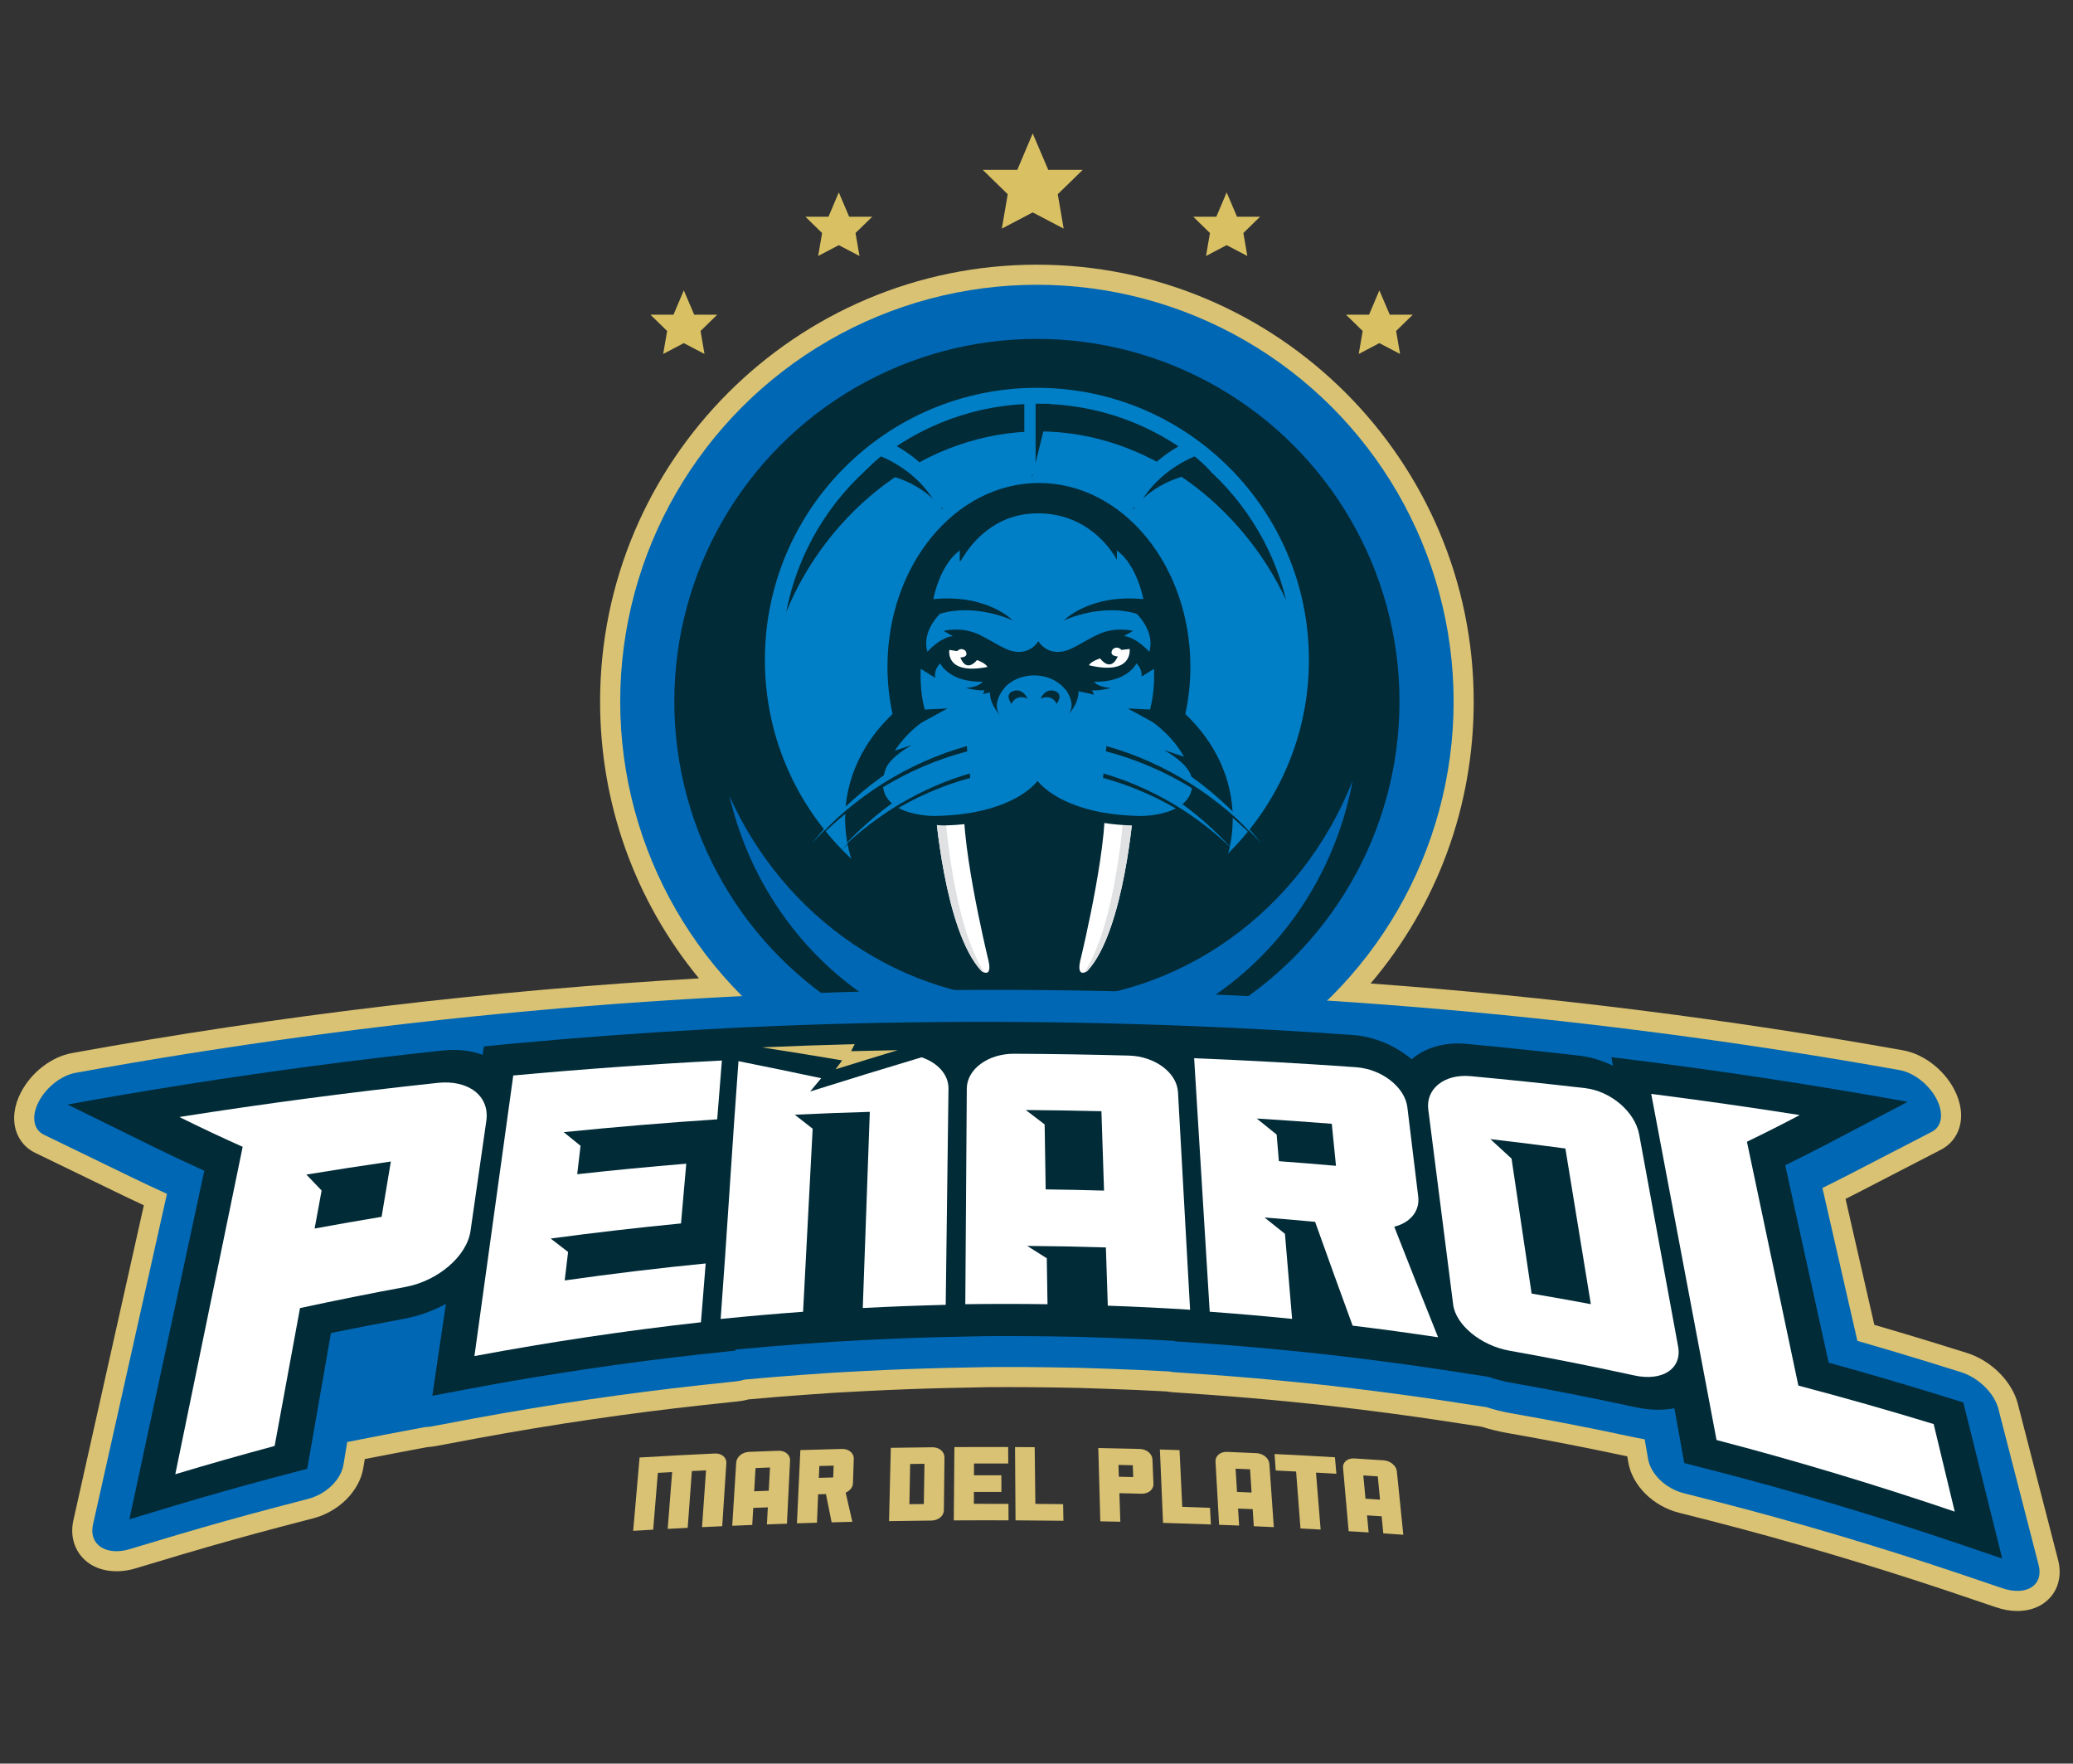 <?xml version="1.0" encoding="utf-8"?>
<!-- Generator: Adobe Illustrator 16.0.0, SVG Export Plug-In . SVG Version: 6.00 Build 0)  -->
<!DOCTYPE svg PUBLIC "-//W3C//DTD SVG 1.1//EN" "http://www.w3.org/Graphics/SVG/1.1/DTD/svg11.dtd">
<svg version="1.1" id="Layer_1" xmlns="http://www.w3.org/2000/svg" xmlns:xlink="http://www.w3.org/1999/xlink" x="0px" y="0px"
	 width="218.667px" height="186px" viewBox="0 0 218.667 186" enable-background="new 0 0 218.667 186" xml:space="preserve">
<rect x="0" y="0" width="218.667" height="186" fill="#333333" stroke="none"/>
<g>
	<g>
		<g>
			<path fill="#D9C273" d="M74.053,161.062c0.141-1.996,0.281-3.992,0.421-5.99c-0.498,0.023-0.995,0.049-1.493,0.074
				c-0.146,1.995-0.295,3.994-0.442,5.991c-0.703,0.033-1.405,0.07-2.109,0.107c0.158-1.996,0.313-3.994,0.471-5.99
				c-0.503,0.027-1.004,0.055-1.508,0.083c-0.165,1.996-0.328,3.994-0.492,5.99c-0.703,0.043-1.406,0.083-2.11,0.124
				c0.225-2.578,0.449-5.158,0.674-7.735c2.648-0.158,5.296-0.298,7.943-0.421c0.708-0.035,1.247,0.42,1.209,1.012
				c-0.146,2.218-0.29,4.438-0.434,6.655C75.472,160.995,74.762,161.027,74.053,161.062z"/>
			<path fill="#D9C273" d="M83.008,160.697c-0.705,0.023-1.407,0.049-2.112,0.074c0.032-0.601,0.065-1.197,0.099-1.798
				c-0.515,0.021-1.028,0.039-1.542,0.06c-0.035,0.599-0.069,1.199-0.104,1.796c-0.702,0.029-1.407,0.058-2.11,0.088
				c0.139-2.223,0.278-4.445,0.419-6.669c0.037-0.594,0.637-1.094,1.346-1.125c1.037-0.042,2.072-0.081,3.11-0.118
				c0.707-0.025,1.253,0.434,1.224,1.027C83.228,156.252,83.117,158.474,83.008,160.697z M81.222,154.771
				c-0.508,0.02-1.018,0.039-1.527,0.059c-0.047,0.815-0.094,1.633-0.142,2.45c0.513-0.022,1.024-0.041,1.536-0.06
				C81.133,156.403,81.177,155.587,81.222,154.771z"/>
			<path fill="#D9C273" d="M87.723,160.555c-0.202-0.993-0.402-1.986-0.601-2.981c-0.273,0.009-0.547,0.018-0.822,0.023
				c-0.042,1-0.083,2-0.126,3c-0.704,0.021-1.407,0.042-2.111,0.062c0.122-2.571,0.242-5.146,0.362-7.722
				c1.463-0.045,2.926-0.088,4.39-0.123c0.709-0.019,1.263,0.446,1.244,1.027c-0.029,0.862-0.057,1.727-0.086,2.59
				c-0.014,0.421-0.325,0.805-0.767,0.988c0.231,1.026,0.465,2.054,0.701,3.08C89.179,160.518,88.452,160.537,87.723,160.555z
				 M87.936,154.573c-0.503,0.014-1.007,0.027-1.509,0.042c-0.018,0.415-0.037,0.831-0.053,1.247
				c0.504-0.017,1.01-0.028,1.515-0.042C87.905,155.404,87.921,154.989,87.936,154.573z"/>
			<path fill="#D9C273" d="M98.358,152.637c0.708-0.007,1.272,0.466,1.267,1.06c-0.021,1.862-0.042,3.725-0.062,5.589
				c-0.006,0.593-0.592,1.074-1.313,1.081c-1.49,0.014-2.981,0.034-4.471,0.06c0.062-2.578,0.125-5.155,0.187-7.731
				C95.431,152.671,96.895,152.651,98.358,152.637z M97.516,154.381c-0.502,0.005-1.005,0.012-1.509,0.019
				c-0.027,1.413-0.053,2.827-0.082,4.241c0.509-0.007,1.017-0.014,1.524-0.019C97.472,157.208,97.494,155.795,97.516,154.381z"/>
			<path fill="#D9C273" d="M106.374,158.606c0.003,0.578,0.005,1.159,0.01,1.737c-1.925-0.007-3.851-0.005-5.775,0.007
				c0.021-2.578,0.043-5.154,0.065-7.729c1.891-0.012,3.781-0.016,5.67-0.007c0.003,0.577,0.006,1.155,0.009,1.735
				c-1.204-0.005-2.408-0.005-3.611-0.001c-0.001,0.412-0.002,0.828-0.005,1.243c0.964-0.002,1.928-0.002,2.891,0
				c0.002,0.584,0.003,1.169,0.006,1.753c-0.967-0.004-1.935-0.004-2.902,0c-0.001,0.419-0.003,0.841-0.005,1.258
				C103.942,158.601,105.158,158.601,106.374,158.606z"/>
			<path fill="#D9C273" d="M112.142,158.636c0.011,0.586,0.021,1.169,0.033,1.753c-1.685-0.021-3.369-0.035-5.053-0.044
				c-0.017-2.577-0.034-5.153-0.053-7.729c0.692,0.003,1.384,0.007,2.074,0.012c0.023,1.994,0.047,3.985,0.07,5.979
				C110.188,158.615,111.166,158.625,112.142,158.636z"/>
			<path fill="#D9C273" d="M121.669,156.501c0.025,0.594-0.532,1.054-1.25,1.035c-0.778-0.019-1.561-0.037-2.341-0.056
				c0.031,1.005,0.065,2.01,0.098,3.012c-0.704-0.014-1.407-0.029-2.111-0.043c-0.071-2.576-0.143-5.153-0.213-7.731
				c1.462,0.027,2.927,0.062,4.388,0.099c0.709,0.019,1.298,0.511,1.324,1.106C121.599,154.783,121.634,155.64,121.669,156.501z
				 M119.49,154.534c-0.502-0.014-1.006-0.025-1.51-0.035c0.015,0.414,0.027,0.829,0.04,1.245c0.506,0.01,1.011,0.021,1.515,0.033
				C119.521,155.365,119.506,154.949,119.49,154.534z"/>
			<path fill="#D9C273" d="M127.635,159.024c0.033,0.584,0.065,1.169,0.096,1.753c-1.682-0.062-3.365-0.117-5.049-0.166
				c-0.11-2.58-0.222-5.156-0.332-7.736c0.69,0.02,1.382,0.042,2.072,0.063c0.097,1.995,0.191,3.988,0.287,5.982
				C125.686,158.953,126.66,158.987,127.635,159.024z"/>
			<path fill="#D9C273" d="M134.365,161.061c-0.705-0.034-1.408-0.066-2.112-0.097c-0.039-0.601-0.078-1.199-0.117-1.799
				c-0.514-0.023-1.027-0.045-1.542-0.065c0.037,0.599,0.074,1.197,0.112,1.795c-0.704-0.029-1.408-0.056-2.112-0.083
				c-0.127-2.223-0.252-4.446-0.379-6.667c-0.034-0.596,0.51-1.051,1.217-1.022c1.038,0.043,2.074,0.087,3.112,0.136
				c0.705,0.032,1.311,0.538,1.352,1.132C134.053,156.613,134.208,158.837,134.365,161.061z M131.86,154.96
				c-0.508-0.022-1.017-0.044-1.525-0.064c0.05,0.815,0.102,1.633,0.15,2.448c0.513,0.021,1.025,0.044,1.536,0.067
				C131.969,156.594,131.915,155.777,131.86,154.96z"/>
			<path fill="#D9C273" d="M138.815,155.309c0.163,2.004,0.326,4.006,0.49,6.007c-0.709-0.037-1.418-0.076-2.126-0.113
				c-0.155-2.003-0.308-4.004-0.462-6.006c-0.717-0.039-1.433-0.074-2.15-0.109c-0.041-0.581-0.083-1.159-0.123-1.739
				c2.123,0.103,4.247,0.22,6.37,0.343c0.05,0.582,0.102,1.163,0.151,1.743C140.248,155.391,139.531,155.349,138.815,155.309z"/>
			<path fill="#D9C273" d="M148.025,161.865c-0.704-0.05-1.406-0.097-2.109-0.145c-0.059-0.601-0.117-1.201-0.175-1.802
				c-0.513-0.033-1.026-0.065-1.541-0.098c0.057,0.599,0.113,1.199,0.169,1.798c-0.703-0.042-1.405-0.086-2.109-0.128
				c-0.198-2.227-0.393-4.453-0.59-6.68c-0.053-0.594,0.474-1.038,1.182-0.994c1.034,0.063,2.071,0.132,3.106,0.201
				c0.708,0.049,1.325,0.568,1.388,1.162C147.57,157.41,147.798,159.638,148.025,161.865z M145.332,155.708
				c-0.508-0.033-1.016-0.067-1.524-0.1c0.076,0.819,0.153,1.636,0.229,2.455c0.512,0.032,1.022,0.065,1.533,0.1
				C145.491,157.344,145.412,156.525,145.332,155.708z"/>
		</g>
		<path fill="#D9C273" d="M217.098,164.536l-4.254-16.493c-0.609-2.35-2.807-4.546-5.344-5.345
			c-1.106-0.347-2.211-0.689-3.314-1.033c-2.151-0.663-4.322-1.314-6.475-1.938l-3.036-13.281c0.425-0.215,0.839-0.424,1.24-0.632
			c3.014-1.549,5.962-3.071,8.851-4.573c0.917-0.479,1.595-1.287,1.904-2.282c0.387-1.236,0.193-2.687-0.544-4.084
			c-1.115-2.102-3.225-3.712-5.376-4.1c-18.499-3.309-37.375-5.679-56.173-7.051c7.042-8.3,10.875-18.702,10.875-29.734
			c0-25.408-20.67-46.076-46.075-46.076C83.97,27.913,63.3,48.581,63.3,73.989c0,10.772,3.672,20.982,10.427,29.196
			c-22.151,1.277-44.375,3.923-66.127,7.877c-2.17,0.393-4.285,2.02-5.391,4.146c-0.733,1.404-0.91,2.86-0.5,4.1
			c0.332,1.001,1.033,1.807,1.978,2.265c3.037,1.479,6.14,2.981,9.307,4.512c0.709,0.344,1.438,0.689,2.179,1.034
			c-2.477,11.076-4.954,22.152-7.434,33.229c-0.414,1.848,0.25,3.605,1.734,4.583c1.271,0.838,3.06,1.014,4.831,0.476
			c1.647-0.499,3.292-0.991,4.936-1.477c3.482-1.032,6.984-2.014,10.41-2.913c1.129-0.3,2.258-0.594,3.385-0.885
			c2.714-0.702,4.888-2.887,5.288-5.311l0.157-0.942c2.192-0.43,4.399-0.852,6.58-1.257c0.305-0.018,0.605-0.053,0.896-0.107
			c1.484-0.285,2.966-0.562,4.449-0.835c7.918-1.459,15.926-2.635,23.8-3.494c1.216-0.132,2.432-0.262,3.647-0.389
			c0.372-0.037,0.743-0.106,1.105-0.208c2.098-0.191,4.043-0.351,5.94-0.484c1.031-0.074,2.06-0.146,3.069-0.215
			c1.067-0.061,2.135-0.118,3.202-0.172c2.852-0.149,5.784-0.259,8.716-0.33c1.276-0.03,2.554-0.056,3.852-0.078
			c0.076-0.003,0.152-0.005,0.226-0.01c1.638-0.011,3.004-0.011,4.283-0.002c0.765,0.005,1.529,0.014,2.294,0.023
			c1.058,0.016,2.117,0.034,3.155,0.053c1.06,0.032,2.12,0.065,3.179,0.104c2.079,0.07,4.158,0.162,6.184,0.273
			c0.239,0.042,0.481,0.071,0.726,0.088c1.252,0.083,2.506,0.17,3.757,0.261c2.871,0.206,5.785,0.457,8.661,0.743
			c1.171,0.118,2.343,0.238,3.491,0.36c0.955,0.109,1.911,0.223,2.87,0.34c2.962,0.354,5.981,0.76,8.977,1.204
			c1.582,0.235,3.166,0.478,4.749,0.725c0.877,0.273,1.773,0.494,2.677,0.654c4.191,0.734,8.459,1.565,12.687,2.472l0.105,0.619
			c0.415,2.448,2.616,4.638,5.354,5.326c1.138,0.285,2.276,0.576,3.418,0.869c8.209,2.111,16.609,4.597,24.964,7.39
			c1.678,0.562,3.359,1.13,5.048,1.707c0.377,0.129,0.758,0.227,1.132,0.295c0.383,0.065,0.765,0.1,1.131,0.1
			c0.981,0,1.889-0.245,2.62-0.711C216.946,168.225,217.588,166.441,217.098,164.536z"/>
		<g>
			<g>
				<circle fill="#0067B4" cx="109.377" cy="73.989" r="43.956"/>
				<circle fill="#002B37" cx="109.376" cy="73.989" r="38.247"/>
				<circle fill="#007EC6" cx="109.376" cy="69.595" r="28.694"/>
				<path fill="#0067B4" d="M109.473,105.548c-14.398,0-26.816-8.84-32.525-21.597c3.568,15.367,16.854,26.782,32.696,26.782
					c16.397,0,30.053-12.222,33.036-28.401C137.324,95.953,124.475,105.548,109.473,105.548z"/>
				<path fill="#002B37" d="M109.573,45.497c11.55,0,21.511,7.933,26.092,17.796c-2.863-11.882-13.521-20.708-26.229-20.708
					c-13.153,0-24.107,9.452-26.499,21.96C87.234,54.014,97.541,45.497,109.573,45.497z"/>
				<polygon fill="#002B37" points="108.864,50.344 108.864,42.584 110.768,42.584 				"/>
				<path fill="#002B37" d="M125.031,75.302c0.348-1.591,0.534-3.26,0.534-4.984c0-10.703-7.153-19.379-15.976-19.379
					c-8.823,0-15.975,8.676-15.975,19.379c0,1.724,0.187,3.393,0.534,4.984c-3.117,2.958-5.003,6.821-5.003,11.045
					c0,9.31,9.152,16.854,20.443,16.854s20.445-7.545,20.445-16.854C130.035,82.123,128.147,78.26,125.031,75.302z"/>
				<path fill="#002B37" d="M120.101,85.369c0,0-0.94,13.173-4.898,17.405c0,0-1.312,0.959-0.646-1.487
					c0,0,3.254-13.468,2.355-17.501L120.101,85.369z"/>
				<path fill="#FFFFFF" d="M119.588,85.004c0,0-0.94,13.173-4.898,17.405c0,0-1.312,0.959-0.646-1.485
					c0,0,3.256-13.469,2.354-17.504L119.588,85.004z"/>
				<path fill="#E0E1E2" d="M116.398,83.419c0.107,0.479,0.155,1.09,0.158,1.795l1.934,0.961c0,0-0.814,11.39-4.111,16.389
					c0.168-0.053,0.311-0.155,0.311-0.155c3.958-4.231,4.898-17.405,4.898-17.405L116.398,83.419z"/>
				<path fill="#002B37" d="M98.118,85.369c0,0,0.941,13.173,4.899,17.405c0,0,1.311,0.959,0.645-1.487
					c0,0-3.254-13.468-2.355-17.501L98.118,85.369z"/>
				<path fill="#FFFFFF" d="M98.629,85.004c0,0,0.941,13.173,4.899,17.405c0,0,1.312,0.959,0.647-1.485
					c0,0-3.255-13.469-2.356-17.504L98.629,85.004z"/>
				<path fill="#E0E1E2" d="M101.819,83.419c-0.106,0.479-0.154,1.09-0.158,1.795l-1.933,0.961c0,0,0.813,11.39,4.109,16.389
					c-0.167-0.053-0.309-0.155-0.309-0.155c-3.958-4.231-4.899-17.405-4.899-17.405L101.819,83.419z"/>
				<path fill="#007EC6" d="M99.172,69.96c0,0,0.926,2.014,4.47,1.94c0,0-0.281,0.549-1.771,0.659c0,0,1.491,0.365,1.973,0.22
					c0,0-0.604,2.453-3.665,3.111l0.727-1.136c0,0-1.772-0.987-1.411-2.817c-0.282,0.439-0.361,0.767-0.361,0.767
					S97.964,71.169,99.172,69.96z"/>
				<path fill="#FFFFFF" d="M100.142,68.542c0,0-0.5,2.676,4.014,1.802c0,0-0.086-0.346-1.093-0.734c0,0-1.091,1.438-1.763-0.27
					c0,0,0.956,0.014,0.545-0.688c0,0-0.389-0.452-0.891,0.021L100.142,68.542z"/>
				<path fill="#002B37" d="M124.054,81.519c-1.931-4.675-7.627-7.999-14.533-7.999c-6.984,0-12.519,3.324-14.448,7.999
					c-2.322,5.628,4.511,5.535,4.511,5.535c6.935-0.122,9.45-2.968,9.981-3.693c0.53,0.725,3.045,3.571,9.979,3.693
					C119.543,87.054,126.375,87.147,124.054,81.519z"/>
				<path fill="#007EC6" d="M119.881,69.96c0,0-0.926,2.014-4.471,1.94c0,0,0.282,0.549,1.772,0.659c0,0-1.49,0.365-1.973,0.22
					c0,0,0.603,2.453,3.664,3.111l-0.724-1.136c0,0,1.771-0.987,1.408-2.817c0.282,0.439,0.363,0.767,0.363,0.767
					S121.089,71.169,119.881,69.96z"/>
				<path fill="#FFFFFF" d="M119.157,68.446c0,0,0.409,2.831-4.289,1.716c0,0,0.105-0.359,1.177-0.722c0,0,1.084,1.556,1.862-0.207
					c0,0-1.004-0.028-0.54-0.745c0,0,0.426-0.458,0.932,0.059L119.157,68.446z"/>
				<path fill="#007EC6" d="M125.249,80.522c-2.104-4.675-8.316-7.999-15.845-7.999c-7.615,0-13.648,3.323-15.752,7.999
					c-2.531,5.627,4.918,5.535,4.918,5.535c7.561-0.121,10.303-2.967,10.88-3.693c0.578,0.726,3.32,3.572,10.881,3.693
					C120.331,86.057,127.781,86.15,125.249,80.522z"/>
				<ellipse fill="#007EC6" cx="109.083" cy="74.5" rx="3.919" ry="3.27"/>
				<path fill="#002B37" d="M105.979,72.516c0,0-1.447,1.626-0.527,2.868c0,0-2.003-2.074-0.434-3.808L105.979,72.516z"/>
				<path fill="#002B37" d="M112.2,72.444c0,0,1.448,1.625,0.528,2.866c0,0,2.005-2.075,0.435-3.808L112.2,72.444z"/>
				<path fill="#007EC6" d="M106.272,73.053c0,0,2.263-1.884,5.246-0.074l-1.118,0.642L106.272,73.053z"/>
				<path fill="#002B37" d="M93.205,82.262c0.24,0-0.878-1.457,2.954-3.681l-3.91,1.304L93.205,82.262z"/>
				<path fill="#002B37" d="M125.767,82.799c-0.239,0,0.878-1.458-2.952-3.681l3.91,1.304L125.767,82.799z"/>
				<path fill="#007EC6" d="M119.908,64.734c-3.812-1.143-7.68,0.697-7.68,0.697s2.687-2.807,8.378-2.241
					c0,0-0.645-3.583-2.793-5.14c0,0.514,0,0.817,0,0.986c-0.678-1.209-3.142-4.85-8.251-4.896v-0.001c0,0-0.004,0-0.006,0.001
					c-0.021-0.001-0.043-0.001-0.067-0.001c-4.651-0.011-7.133,3.278-8.076,4.905c-0.113,0.117-0.173,0.185-0.173,0.185
					s0-0.234,0-1.179c-2.149,1.557-2.792,5.14-2.792,5.14c5.693-0.565,8.377,2.241,8.377,2.241s-3.867-1.84-7.678-0.697
					c-0.604,0.59-1.867,2.252-1.316,4.008c0,0,1.289-1.496,2.672-1.663l-0.966-0.54c0,0,1.865-0.508,3.758,0.4
					c1.893,0.908,2.926,1.863,4.281,1.814c1.265-0.042,1.874-0.997,1.952-1.127c0.078,0.13,0.688,1.084,1.951,1.127
					c1.357,0.049,2.39-0.906,4.282-1.814c1.894-0.908,3.759-0.4,3.759-0.4l-0.966,0.54c1.382,0.167,2.672,1.663,2.672,1.663
					C121.773,66.986,120.512,65.324,119.908,64.734z"/>
				<g>
					<path fill="#002B37" d="M101.903,77.878c-6.428,2.118-11.993,6.105-16.154,11.155c4.341-4.639,9.959-8.135,16.288-9.794
						C101.993,78.787,101.949,78.333,101.903,77.878z"/>
					<path fill="#007EC6" d="M101.99,77.264c-6.562,2.257-12.199,6.448-16.355,11.703c4.352-4.852,10.065-8.554,16.55-10.338
						C102.121,78.172,102.056,77.719,101.99,77.264z"/>
					<path fill="#002B37" d="M102.235,80.89c-5.191,1.781-9.773,4.852-13.42,8.719c3.779-3.508,8.402-6.171,13.526-7.564
						C102.307,81.659,102.271,81.274,102.235,80.89z"/>
					<path fill="#007EC6" d="M102.306,80.368c-5.293,1.902-9.934,5.139-13.583,9.176c3.798-3.685,8.495-6.513,13.739-8.018
						C102.411,81.14,102.359,80.753,102.306,80.368z"/>
				</g>
				<g>
					<path fill="#002B37" d="M116.791,77.878c6.427,2.118,11.994,6.105,16.154,11.155c-4.34-4.639-9.958-8.135-16.287-9.794
						C116.7,78.787,116.745,78.333,116.791,77.878z"/>
					<path fill="#007EC6" d="M116.706,77.264c6.561,2.257,12.199,6.448,16.353,11.703c-4.35-4.852-10.062-8.554-16.55-10.338
						C116.574,78.172,116.64,77.719,116.706,77.264z"/>
					<path fill="#002B37" d="M116.459,80.89c5.19,1.781,9.774,4.852,13.419,8.719c-3.778-3.508-8.401-6.171-13.524-7.564
						C116.39,81.659,116.423,81.274,116.459,80.89z"/>
					<path fill="#007EC6" d="M116.39,80.368c5.291,1.902,9.932,5.139,13.581,9.176c-3.796-3.685-8.494-6.513-13.739-8.018
						C116.282,81.14,116.335,80.753,116.39,80.368z"/>
				</g>
				<path fill="#007EC6" d="M97.122,70.536c0,0-0.452,6.584,3.136,7.809l1.867-4.672L97.122,70.536z"/>
				<path fill="#007EC6" d="M121.725,70.536c0,0,0.45,6.584-3.138,7.809l-1.867-4.672L121.725,70.536z"/>
				<polygon fill="#002B37" points="96.859,76.403 99.933,74.72 96.859,74.867 				"/>
				<polygon fill="#002B37" points="122.04,76.403 118.965,74.72 122.04,74.867 				"/>
				<path fill="#002B37" d="M106.694,74.231c0,0-0.807-1.024,0.202-1.354c1.006-0.33,1.49,0.804,1.49,0.804
					S107.258,73.097,106.694,74.231z"/>
				<path fill="#002B37" d="M111.457,74.231c0,0,0.806-1.024-0.2-1.354c-1.009-0.33-1.492,0.804-1.492,0.804
					S110.894,73.097,111.457,74.231z"/>
				<rect x="108.05" y="42.292" fill="#007EC6" width="1.188" height="7.76"/>
				<g>
					<path fill="#002B37" d="M119.48,53.787c0.998-2.403,3.089-4.645,6.051-6.025c0.831,0.608,1.578,1.288,2.231,2.02
						C124.038,49.9,121.073,51.617,119.48,53.787z"/>
					<path fill="#007EC6" d="M119.954,53.667c-0.371-0.167-0.764-0.312-1.178-0.428c0.954-2.49,3.01-4.855,5.974-6.397
						c0.568,0.353,1.104,0.735,1.604,1.146C123.306,49.199,121.089,51.321,119.954,53.667z"/>
				</g>
				<g>
					<path fill="#002B37" d="M99.467,53.787c-1-2.403-3.09-4.645-6.053-6.025c-0.832,0.608-1.578,1.288-2.233,2.02
						C94.909,49.9,97.873,51.617,99.467,53.787z"/>
					<path fill="#007EC6" d="M98.993,53.667c0.368-0.167,0.761-0.312,1.175-0.428c-0.954-2.49-3.009-4.855-5.972-6.397
						c-0.568,0.353-1.103,0.735-1.604,1.146C95.641,49.199,97.857,51.321,98.993,53.667z"/>
				</g>
			</g>
			<path fill="#0067B4" d="M204.253,115.869c-0.801-1.51-2.375-2.737-3.876-3.009c-63.571-11.373-128.731-11.287-192.399,0.286
				c-1.513,0.274-3.099,1.52-3.891,3.04c-0.791,1.52-0.584,2.942,0.526,3.48c3.036,1.479,6.136,2.98,9.302,4.51
				c1.198,0.581,2.435,1.159,3.696,1.734c-2.6,11.633-5.201,23.266-7.806,34.898c-0.222,0.994,0.081,1.857,0.833,2.353
				c0.751,0.498,1.874,0.575,3.048,0.219c1.653-0.503,3.303-0.997,4.951-1.484c3.479-1.03,7.001-2.017,10.469-2.928
				c1.134-0.3,2.265-0.596,3.397-0.889c1.892-0.488,3.462-2.005,3.727-3.604c0.132-0.797,0.265-1.594,0.396-2.391
				c2.734-0.543,5.464-1.067,8.19-1.572c0.24-0.008,0.488-0.032,0.739-0.079c1.488-0.284,2.977-0.563,4.463-0.838
				c7.973-1.468,16.025-2.65,23.953-3.516c1.221-0.133,2.441-0.264,3.661-0.391c0.318-0.032,0.628-0.098,0.922-0.19
				c2.242-0.205,4.273-0.373,6.188-0.508c1.034-0.074,2.068-0.147,3.102-0.215c1.072-0.062,2.143-0.119,3.213-0.176
				c2.899-0.149,5.851-0.261,8.773-0.33c1.282-0.03,2.564-0.056,3.847-0.078c0.07-0.003,0.138-0.005,0.208-0.01
				c1.673-0.012,3.068-0.012,4.373-0.004c0.77,0.005,1.539,0.014,2.308,0.025c1.062,0.016,2.125,0.032,3.188,0.053
				c1.064,0.03,2.126,0.064,3.19,0.104c2.085,0.07,4.221,0.165,6.367,0.282c0.198,0.04,0.401,0.069,0.607,0.083
				c1.257,0.083,2.515,0.169,3.771,0.261c2.91,0.209,5.842,0.462,8.719,0.751c1.175,0.115,2.351,0.236,3.526,0.36
				c0.957,0.111,1.917,0.227,2.876,0.343c2.982,0.355,6.022,0.765,9.036,1.212c1.641,0.243,3.281,0.494,4.924,0.751
				c0.845,0.271,1.699,0.483,2.555,0.636c4.361,0.764,8.801,1.631,13.181,2.577c0.328,0.069,0.657,0.132,0.983,0.186
				c0.117,0.688,0.236,1.376,0.354,2.062c0.274,1.616,1.874,3.146,3.781,3.624c1.142,0.289,2.285,0.58,3.428,0.873
				c8.275,2.126,16.715,4.625,25.109,7.434c1.683,0.562,3.369,1.132,5.057,1.709c0.277,0.095,0.552,0.165,0.817,0.213
				c0.881,0.153,1.677,0.051,2.249-0.313c0.745-0.472,1.021-1.329,0.76-2.338c-1.417-5.496-2.835-10.995-4.253-16.491
				c-0.424-1.638-2.089-3.277-3.927-3.854c-1.104-0.348-2.204-0.688-3.306-1.029c-2.531-0.783-5.089-1.544-7.635-2.275
				c-1.229-5.374-2.46-10.751-3.688-16.126c0.919-0.451,1.825-0.906,2.71-1.361c3.011-1.547,5.956-3.069,8.843-4.57
				C204.868,118.796,205.049,117.375,204.253,115.869z"/>
			<path fill="#002B37" d="M78.289,108.36c-1.186,0.06-2.371,0.119-3.556,0.185l0,0c-6.72,0.365-13.437,0.857-20.146,1.476
				c-1.182,0.108-2.363,0.222-3.543,0.337c-0.044,0.296-0.087,0.592-0.131,0.886c-1.229-0.448-2.661-0.614-4.19-0.453
				c-9.031,0.961-18.046,2.152-27.036,3.569c-4.191,0.66-8.375,1.371-12.556,2.13c3.021,1.492,6.107,3.01,9.257,4.555
				c1.66,0.813,3.388,1.626,5.161,2.426c-2.631,12.252-5.266,24.507-7.901,36.763c1.64-0.503,3.278-0.997,4.913-1.483
				c3.484-1.041,7.007-2.036,10.476-2.956c1.125-0.3,2.249-0.594,3.371-0.887c0.834-4.774,1.668-9.548,2.503-14.32
				c2.567-0.526,5.154-1.029,7.727-1.503c1.548-0.291,3.042-0.835,4.398-1.569c-0.477,3.231-0.956,6.462-1.435,9.691
				c1.478-0.284,2.953-0.562,4.429-0.837c7.967-1.479,16.01-2.67,23.925-3.541c1.212-0.132,2.423-0.262,3.632-0.389
				c0.003-0.036,0.005-0.071,0.007-0.107c2.379-0.227,4.77-0.43,7.134-0.602c1.032-0.074,2.064-0.146,3.096-0.215
				c1.07-0.062,2.14-0.12,3.209-0.176c2.892-0.152,5.838-0.263,8.762-0.334c1.272-0.03,2.545-0.058,3.816-0.079
				c0-0.004,0-0.005,0-0.007c1.541-0.014,3.086-0.017,4.615-0.005c0.768,0.003,1.536,0.012,2.306,0.023
				c1.061,0.016,2.121,0.032,3.184,0.053c1.061,0.032,2.123,0.065,3.186,0.104c2.331,0.08,4.678,0.187,7.004,0.321
				c0.002,0.016,0.003,0.03,0.003,0.048c1.247,0.083,2.494,0.169,3.742,0.259c2.893,0.211,5.821,0.465,8.705,0.754
				c1.175,0.119,2.35,0.24,3.523,0.366c0.957,0.111,1.913,0.227,2.87,0.343c2.985,0.36,6.023,0.771,9.025,1.22
				c1.761,0.265,3.521,0.535,5.283,0.814c0.714,0.25,1.45,0.448,2.203,0.583c4.357,0.769,8.794,1.642,13.182,2.594
				c0.412,0.092,0.828,0.162,1.231,0.21c0,0,0,0,0.001,0c1.06,0.123,2.053,0.093,2.947-0.083c0.348,1.927,0.695,3.854,1.041,5.779
				c1.134,0.287,2.267,0.578,3.402,0.873c8.277,2.144,16.72,4.662,25.117,7.491c1.671,0.563,3.346,1.132,5.021,1.708
				c-1.367-5.487-2.736-10.976-4.104-16.464c-1.111-0.347-2.221-0.688-3.331-1.03c-3.617-1.11-7.263-2.171-10.872-3.164
				c-1.529-6.941-3.057-13.884-4.582-20.827c1.403-0.684,2.781-1.379,4.115-2.072c2.995-1.562,5.93-3.1,8.801-4.613
				c-10.381-1.873-20.803-3.443-31.251-4.709c0.053,0.303,0.108,0.604,0.161,0.905c-1.122-0.55-2.317-0.922-3.534-1.062
				c-3.981-0.46-7.966-0.876-11.954-1.25c-2.26-0.205-4.32,0.393-5.743,1.629c-1.702-1.428-3.905-2.398-6.231-2.562
				c-5.634-0.401-11.269-0.714-16.905-0.938C109.945,107.577,94.104,107.625,78.289,108.36z"/>
			<g>
				<path fill="#FFFFFF" d="M46.201,114.202c-9.112,0.973-18.209,2.174-27.278,3.604c2.185,1.088,4.412,2.134,6.675,3.144
					c-2.367,11.513-4.737,23.02-7.108,34.531c3.505-1.053,6.998-2.048,10.48-2.981c0.892-4.847,1.785-9.693,2.676-14.541
					c3.725-0.805,7.44-1.55,11.152-2.236c3.415-0.643,6.46-3.246,6.835-5.907c0.557-3.866,1.112-7.733,1.666-11.601
					C51.675,115.552,49.382,113.872,46.201,114.202z M40.252,128.332c-2.354,0.391-4.708,0.806-7.064,1.236
					c0.248-1.336,0.492-2.673,0.737-4.009c-0.539-0.557-1.075-1.117-1.606-1.682c2.97-0.489,5.94-0.946,8.909-1.377
					C40.902,124.444,40.578,126.388,40.252,128.332z"/>
				<path fill="#FFFFFF" d="M50.044,143.02c8-1.494,15.958-2.682,23.895-3.565c0.167-2.067,0.332-4.134,0.499-6.203
					c-4.949,0.487-9.903,1.084-14.87,1.79c0.12-1.004,0.237-2.002,0.356-3.003c-0.617-0.469-1.228-0.94-1.837-1.416
					c4.589-0.618,9.172-1.147,13.749-1.592c0.186-2.1,0.369-4.201,0.553-6.301c-3.832,0.316-7.667,0.686-11.502,1.11
					c0.116-0.999,0.234-1.998,0.351-2.996c-0.596-0.478-1.187-0.958-1.777-1.441c5.399-0.545,10.795-0.995,16.192-1.351
					c0.165-2.067,0.33-4.135,0.495-6.204c-7.343,0.38-14.681,0.905-22.008,1.579C52.778,123.291,51.414,133.155,50.044,143.02z"/>
				<path fill="#FFFFFF" d="M86.621,113.714c-2.925-0.62-5.833-1.221-8.724-1.798c-0.67,8.979-1.209,18.212-1.879,27.188
					c2.901-0.291,5.799-0.545,8.695-0.757c0.337-6.434,0.673-12.869,1.009-19.305c-0.631-0.492-1.26-0.984-1.886-1.479
					c2.638-0.123,5.275-0.225,7.914-0.301c-0.245,6.896-0.493,13.791-0.741,20.69c2.918-0.154,5.833-0.264,8.749-0.337
					c0.099-7.603,0.196-15.204,0.292-22.807c0.017-1.479-1.151-2.737-2.842-3.298c-3.883,1.161-7.799,2.362-11.749,3.605
					C85.848,114.65,86.234,114.183,86.621,113.714z"/>
				<path fill="#FFFFFF" d="M119.079,111.328c-4.031-0.11-8.065-0.175-12.098-0.194c-2.752-0.016-4.98,1.631-5,3.659
					c-0.052,7.586-0.105,15.172-0.158,22.756c2.889-0.041,5.78-0.041,8.672,0.002c-0.026-1.616-0.053-3.231-0.077-4.847
					c-0.692-0.437-1.381-0.872-2.067-1.303c2.767,0.02,5.533,0.074,8.303,0.162c0.066,2.047,0.134,4.096,0.2,6.143
					c2.893,0.1,5.786,0.24,8.68,0.427c-0.427-7.652-0.854-15.304-1.276-22.956C124.14,113.129,121.828,111.4,119.079,111.328z
					 M110.301,125.44c-0.037-2.283-0.073-4.567-0.108-6.852c-0.666-0.507-1.33-1.013-1.991-1.519c2.661,0.019,5.32,0.062,7.98,0.127
					c0.093,2.791,0.183,5.581,0.275,8.372C114.404,125.509,112.353,125.465,110.301,125.44z"/>
				<path fill="#FFFFFF" d="M149.599,126.199c-0.381-3.142-0.765-6.284-1.146-9.426c-0.261-2.111-2.686-4.029-5.43-4.219
					c-5.684-0.406-11.368-0.721-17.06-0.947c0.546,8.912,1.092,17.822,1.641,26.735c2.896,0.211,5.792,0.463,8.691,0.756
					c-0.251-2.991-0.501-5.984-0.754-8.975c-0.722-0.577-1.438-1.15-2.154-1.719c1.778,0.139,3.556,0.292,5.335,0.458
					c1.29,3.624,2.61,7.271,3.958,10.949c3.001,0.365,6.005,0.773,9.015,1.227c-1.579-3.927-3.121-7.814-4.625-11.663
					C148.76,128.953,149.785,127.729,149.599,126.199z M134.901,122.466c-0.078-0.938-0.156-1.873-0.236-2.809
					c-0.701-0.566-1.4-1.13-2.098-1.69c2.64,0.163,5.277,0.346,7.914,0.554c0.148,1.477,0.294,2.955,0.442,4.433
					C138.917,122.776,136.909,122.614,134.901,122.466z"/>
				<path fill="#FFFFFF" d="M167.168,114.756c-4.016-0.465-8.032-0.885-12.053-1.26c-2.74-0.251-4.729,1.326-4.457,3.505
					c0.873,6.862,1.748,13.723,2.627,20.584c0.266,2.128,2.903,4.321,5.901,4.859c4.381,0.779,8.772,1.65,13.177,2.613
					c3.017,0.67,5.083-0.723,4.649-3.05c-1.371-7.456-2.743-14.913-4.108-22.369C172.461,117.255,169.905,115.063,167.168,114.756z
					 M161.559,136.428c-0.706-4.745-1.411-9.49-2.115-14.236c-0.75-0.69-1.494-1.375-2.236-2.054
					c2.637,0.307,5.274,0.635,7.914,0.988c0.893,5.473,1.788,10.944,2.684,16.417C165.722,137.153,163.639,136.781,161.559,136.428z
					"/>
				<path fill="#FFFFFF" d="M189.697,146.132c-1.809-8.574-3.619-17.145-5.424-25.718c1.887-0.912,3.744-1.85,5.571-2.813
					c-5.214-0.821-10.437-1.563-15.668-2.233c2.293,12.167,4.588,24.333,6.889,36.503c8.312,2.169,16.681,4.685,25.127,7.553
					c-0.742-3.077-1.48-6.158-2.223-9.235C199.194,148.733,194.438,147.379,189.697,146.132z"/>
				<path fill="#FFFFFF" d="M88.59,111.351c0.172-0.005,0.343-0.009,0.515-0.015c0.003-0.025,0.007-0.051,0.01-0.078
					C88.94,111.291,88.765,111.321,88.59,111.351z"/>
			</g>
			<path fill="#D9C273" d="M94.692,110.757c-1.639,0.029-3.277,0.064-4.914,0.106c0.127-0.247,0.254-0.492,0.379-0.739
				c-3.264,0.081-6.528,0.194-9.792,0.337c2.809,0.437,5.632,0.895,8.467,1.375c-0.23,0.312-0.462,0.626-0.693,0.939
				C90.333,112.09,92.518,111.417,94.692,110.757z"/>
		</g>
	</g>
	<g>
		<g>
			<polygon fill="#D9C163" points="110.573,17.913 108.933,14.075 107.308,17.913 103.663,17.913 106.299,20.484 105.677,24.111 
				108.933,22.401 112.2,24.111 111.576,20.484 114.21,17.913 			"/>
		</g>
	</g>
	<g>
		<g>
			<polygon fill="#D9C163" points="89.574,22.858 88.479,20.293 87.392,22.858 84.957,22.858 86.718,24.575 86.303,26.997 
				88.479,25.854 90.661,26.997 90.243,24.575 92.003,22.858 			"/>
		</g>
	</g>
	<g>
		<g>
			<polygon fill="#D9C163" points="130.485,22.858 129.391,20.293 128.305,22.858 125.868,22.858 127.631,24.575 127.215,26.997 
				129.391,25.854 131.573,26.997 131.155,24.575 132.915,22.858 			"/>
		</g>
	</g>
	<g>
		<g>
			<polygon fill="#D9C163" points="146.596,33.189 145.5,30.625 144.414,33.189 141.979,33.189 143.74,34.907 143.324,37.33 
				145.5,36.187 147.683,37.33 147.266,34.907 149.025,33.189 			"/>
		</g>
	</g>
	<g>
		<g>
			<polygon fill="#D9C163" points="73.226,33.189 72.13,30.625 71.044,33.189 68.609,33.189 70.371,34.907 69.955,37.33 
				72.13,36.187 74.313,37.33 73.896,34.907 75.655,33.189 			"/>
		</g>
	</g>
</g>
</svg>

